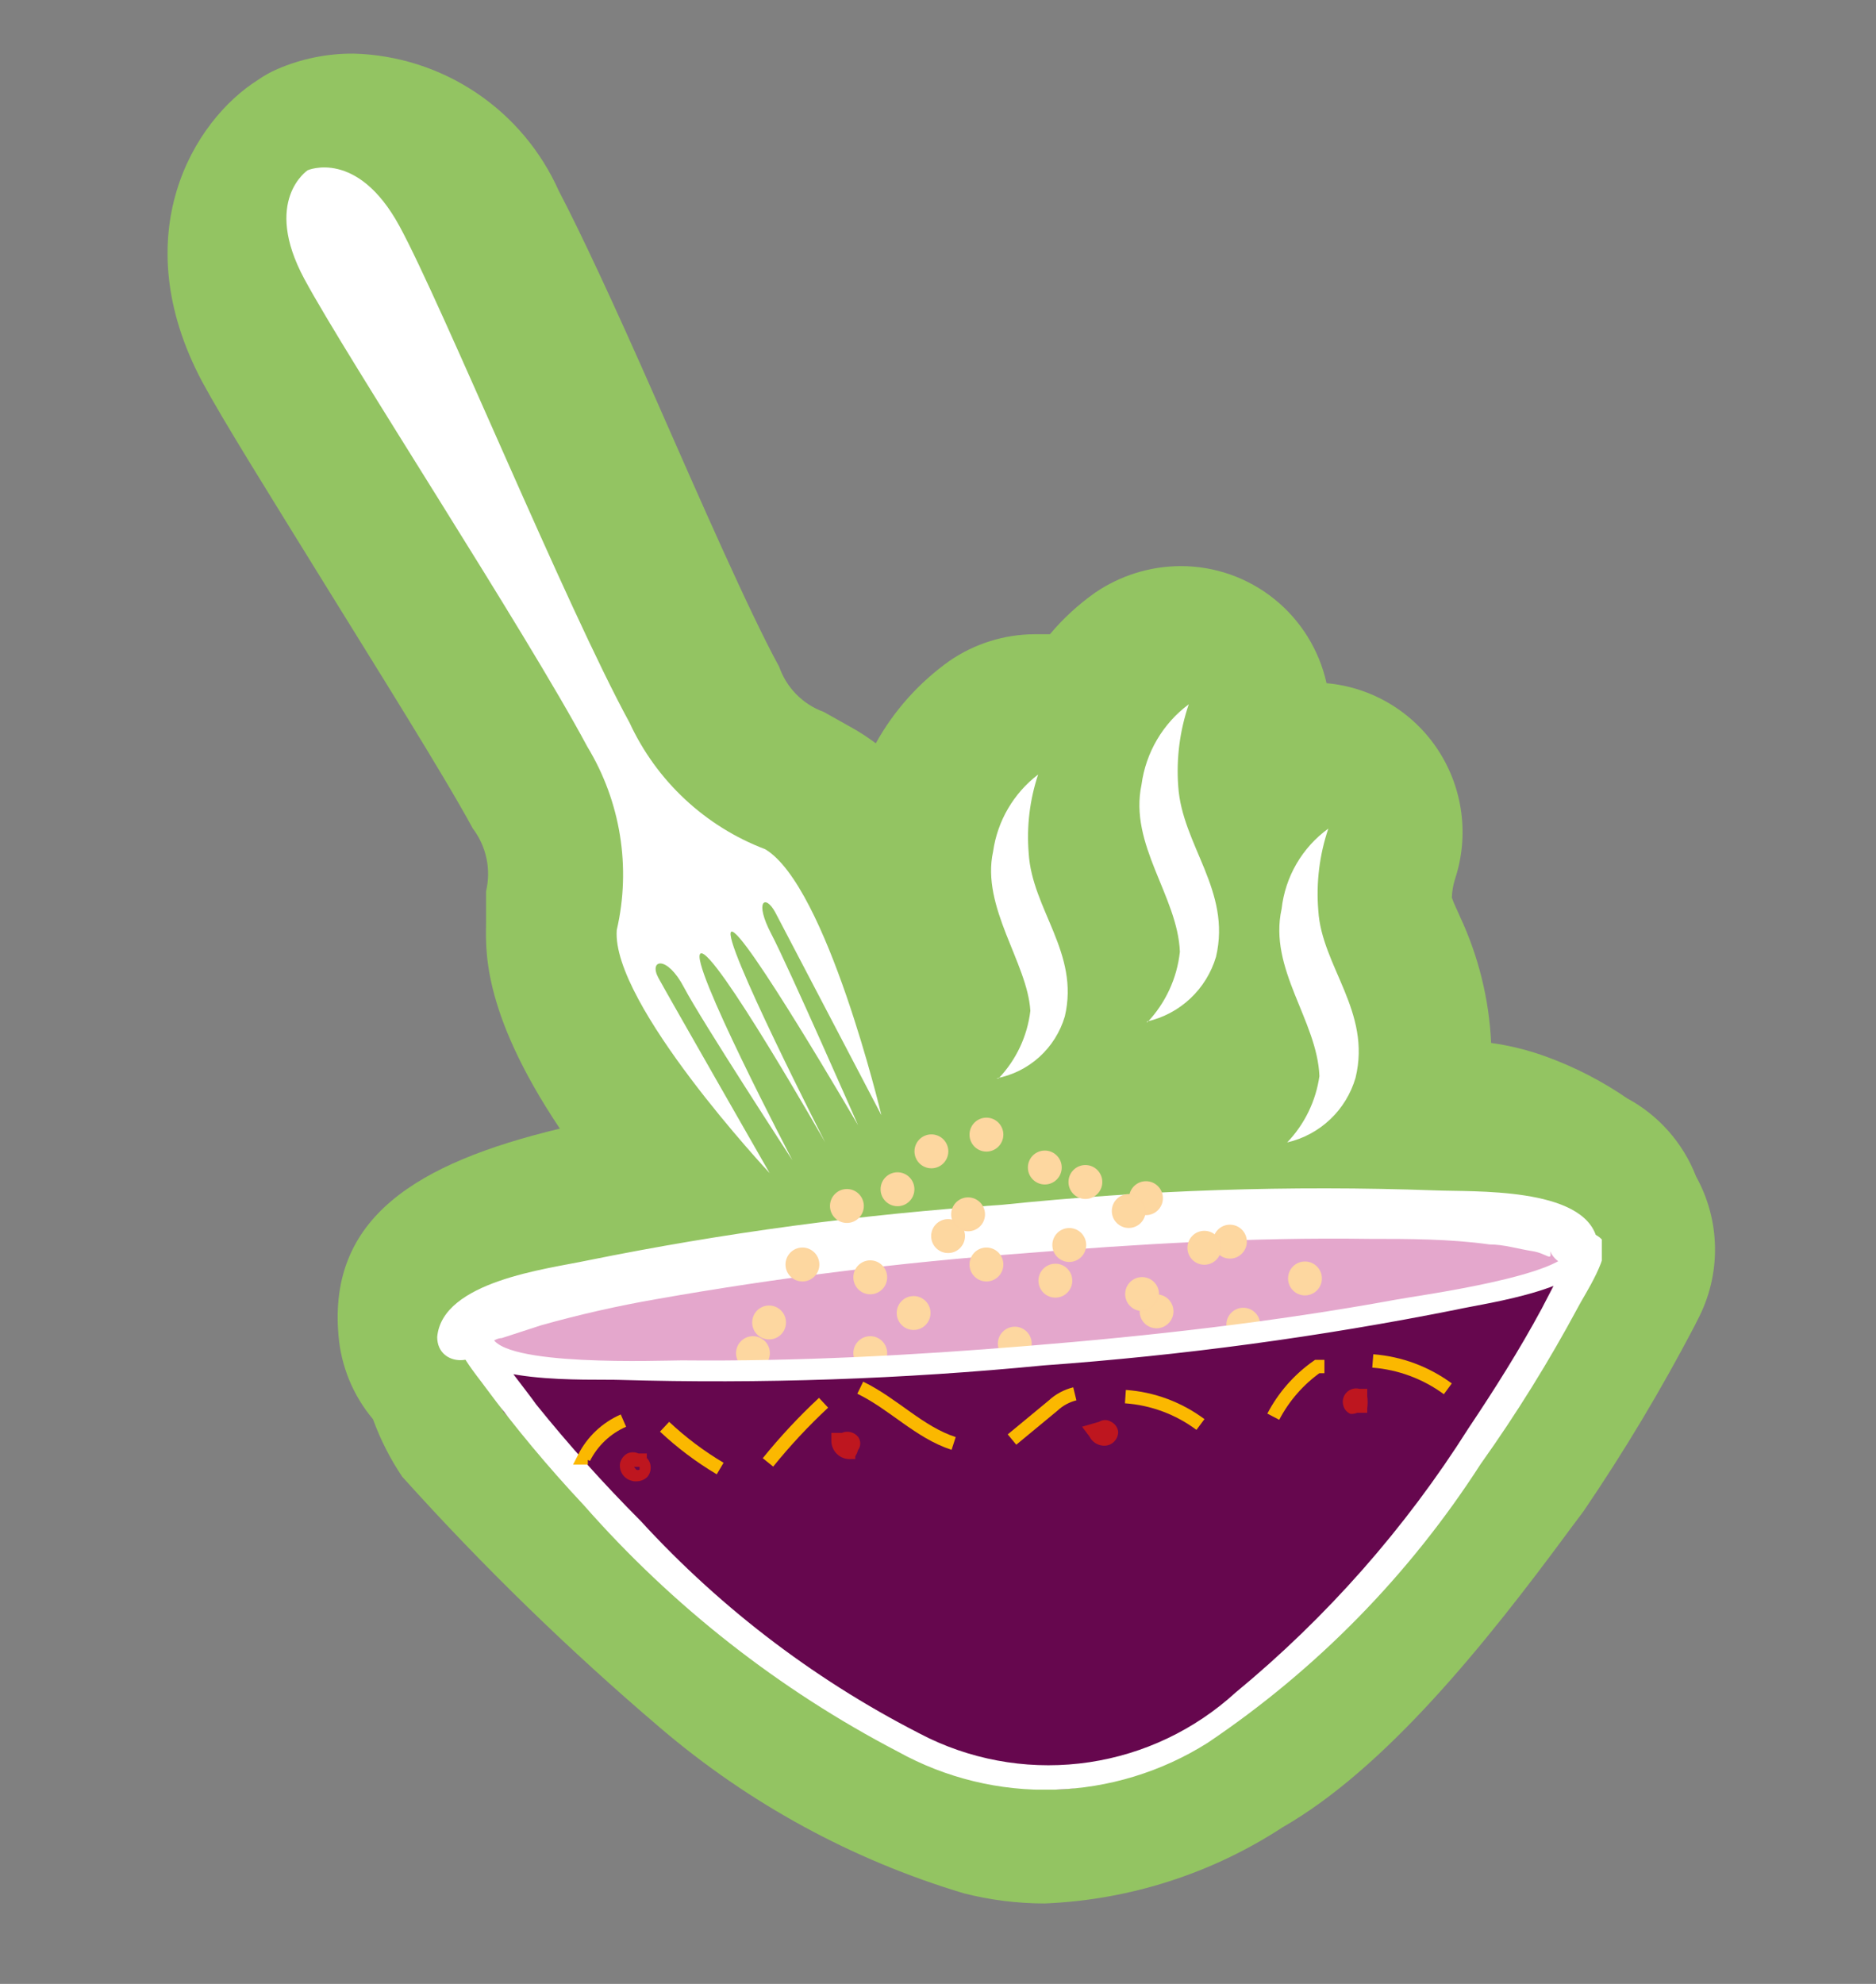 <svg width="280" height="296" viewBox="0 0 280 296" fill="none" xmlns="http://www.w3.org/2000/svg">
<rect x="0" y="0" width="280" height="296" fill="#808080" stroke="none"/>
<g clip-path="url(#clip0_504_2)">
<path d="M253.147 175.537C251.212 170.54 247.559 166.4 242.845 163.865C239.177 161.345 235.211 159.291 231.038 157.751C228.298 156.729 225.454 156.01 222.558 155.608C222.252 149.062 220.664 142.641 217.883 136.71C217.487 135.757 217.011 134.884 216.694 133.931C216.723 132.987 216.883 132.052 217.17 131.152C218.222 127.958 218.54 124.568 218.1 121.233C217.661 117.899 216.474 114.708 214.63 111.897C212.786 109.087 210.331 106.731 207.45 105.006C204.569 103.28 201.336 102.229 197.992 101.932C196.891 96.968 194.129 92.53 190.166 89.353C186.203 86.176 181.275 84.451 176.2 84.464C171.647 84.482 167.204 85.865 163.441 88.434C160.94 90.2 158.676 92.282 156.706 94.627H154.487C149.932 94.636 145.486 96.02 141.728 98.597C137.184 101.823 133.42 106.029 130.713 110.905C129.505 109.994 128.234 109.172 126.909 108.443L122.947 106.22C121.406 105.662 120.009 104.766 118.858 103.599C117.706 102.431 116.829 101.021 116.29 99.471C111.932 91.531 104.483 74.539 97.985 59.77C91.487 45.001 86.494 34.361 83.404 28.486C80.749 22.531 76.469 17.448 71.057 13.824C65.645 10.2 59.322 8.181 52.815 8C48.893 7.967 45.007 8.751 41.404 10.303C40.403 10.736 39.447 11.268 38.551 11.891C28.804 18.005 18.581 35.076 30.151 56.911C33.321 62.787 40.136 73.665 47.981 86.369C55.826 99.074 66.128 115.43 70.566 123.609C71.567 124.926 72.264 126.45 72.607 128.071C72.95 129.691 72.929 131.367 72.547 132.978C72.547 134.328 72.547 135.837 72.547 137.425C72.547 141.157 71.596 150.526 83.562 168.391C62.087 173.552 49.011 181.731 50.517 199.199C50.888 203.817 52.688 208.203 55.668 211.745C56.768 214.77 58.232 217.649 60.026 220.32C72.021 233.654 84.887 246.174 98.54 257.798C111.773 269.095 127.21 277.505 143.868 282.491C147.805 283.491 151.851 283.998 155.913 284C168.551 283.485 180.816 279.562 191.415 272.646C206.789 263.832 221.687 245.331 234.207 228.34L236.347 225.481C242.393 216.597 247.923 207.371 252.909 197.849L253.385 196.896C255.124 193.598 256.013 189.917 255.972 186.187C255.93 182.457 254.959 178.796 253.147 175.537Z" fill="#93C462"/>
<g clip-path="url(#clip1_504_2)">
<path d="M226.548 180.35C230.188 181.663 233.541 183.668 236.422 186.255C237.915 188.667 233.103 191.079 233.103 191.079C233.103 191.079 225.968 198.897 182.408 201.892C138.849 204.886 94.128 207.963 86.495 207.215C78.861 206.466 64.093 201.642 72.39 197.151C80.687 192.659 119.102 187.42 140.259 185.34C161.417 183.261 213.688 175.443 226.548 180.35Z" fill="#E4A7CC"/>
<path d="M237.584 188.334V188.834C232.934 197.779 227.81 206.469 222.234 214.866C217.256 221.354 198.09 249.05 182.159 258.199C166.229 267.348 157.932 268.097 150.05 266.1C135.879 261.792 122.706 254.695 111.303 245.224C98.634 234.409 86.584 222.885 75.211 210.708C73.645 208.143 72.523 205.331 71.892 202.391C71.892 202.391 79.027 204.636 79.442 204.636C96.987 205.727 114.583 205.727 132.128 204.636C149.386 202.557 187.469 199.313 188.133 199.48C197.74 198.551 207.294 197.135 216.758 195.238C221.487 193.907 231.942 189.748 234.68 188.584L237.584 188.334Z" fill="#66074E"/>
<path d="M72.555 199.646C72.555 201.393 73.551 199.646 74.879 199.646L80.77 197.733C86.452 196.136 92.212 194.831 98.027 193.824C116.127 190.631 134.376 188.354 152.705 187.004C169.88 185.59 187.055 184.592 204.312 184.841C210.286 184.841 216.343 184.841 222.317 185.673C224.474 185.673 226.548 186.338 228.706 186.671C230.863 187.004 231.693 188.335 231.361 186.671C231.711 187.478 232.34 188.13 233.132 188.51C233.923 188.89 234.825 188.971 235.671 188.739C236.518 188.506 237.252 187.976 237.741 187.245C238.229 186.514 238.438 185.631 238.33 184.758C236.339 177.023 219.828 177.855 214.103 177.605C192.534 176.829 170.938 177.551 149.469 179.768C128.676 181.163 107.999 183.942 87.573 188.085C81.682 189.333 66.001 191.162 65.254 199.48C65.254 204.137 72.141 204.054 72.555 199.48V199.646Z" fill="white"/>
<path d="M194.771 193.158C196.1 193.158 197.177 192.079 197.177 190.746C197.177 189.414 196.1 188.334 194.771 188.334C193.442 188.334 192.365 189.414 192.365 190.746C192.365 192.079 193.442 193.158 194.771 193.158Z" fill="#FDD7A0" stroke="#FDD6A0" stroke-width="0.24"/>
<path d="M185.561 200.062C186.89 200.062 187.967 198.982 187.967 197.65C187.967 196.318 186.89 195.238 185.561 195.238C184.232 195.238 183.155 196.318 183.155 197.65C183.155 198.982 184.232 200.062 185.561 200.062Z" fill="#FDD7A0" stroke="#FDD6A0" stroke-width="0.24"/>
<path d="M172.618 198.066C173.947 198.066 175.024 196.986 175.024 195.654C175.024 194.322 173.947 193.242 172.618 193.242C171.289 193.242 170.212 194.322 170.212 195.654C170.212 196.986 171.289 198.066 172.618 198.066Z" fill="#FDD7A0" stroke="#FDD6A0" stroke-width="0.24"/>
<path d="M183.57 187.669C184.899 187.669 185.976 186.589 185.976 185.257C185.976 183.925 184.899 182.845 183.57 182.845C182.241 182.845 181.164 183.925 181.164 185.257C181.164 186.589 182.241 187.669 183.57 187.669Z" fill="#FDD7A0" stroke="#FDD6A0" stroke-width="0.24"/>
<path d="M171.041 181.182C172.37 181.182 173.448 180.102 173.448 178.77C173.448 177.438 172.37 176.358 171.041 176.358C169.713 176.358 168.635 177.438 168.635 178.77C168.635 180.102 169.713 181.182 171.041 181.182Z" fill="#FDD7A0" stroke="#FDD6A0" stroke-width="0.24"/>
<path d="M159.591 188.168C160.92 188.168 161.998 187.088 161.998 185.756C161.998 184.424 160.92 183.344 159.591 183.344C158.263 183.344 157.185 184.424 157.185 185.756C157.185 187.088 158.263 188.168 159.591 188.168Z" fill="#FDD7A0" stroke="#FDD6A0" stroke-width="0.24"/>
<path d="M141.504 186.837C142.833 186.837 143.91 185.758 143.91 184.425C143.91 183.093 142.833 182.013 141.504 182.013C140.175 182.013 139.098 183.093 139.098 184.425C139.098 185.758 140.175 186.837 141.504 186.837Z" fill="#FDD7A0" stroke="#FDD6A0" stroke-width="0.24"/>
<path d="M151.46 202.89C152.789 202.89 153.866 201.81 153.866 200.478C153.866 199.146 152.789 198.066 151.46 198.066C150.131 198.066 149.054 199.146 149.054 200.478C149.054 201.81 150.131 202.89 151.46 202.89Z" fill="#FDD7A0" stroke="#FDD6A0" stroke-width="0.24"/>
<path d="M139.015 174.195C140.344 174.195 141.421 173.115 141.421 171.783C141.421 170.451 140.344 169.371 139.015 169.371C137.686 169.371 136.609 170.451 136.609 171.783C136.609 173.115 137.686 174.195 139.015 174.195Z" fill="#FDD7A0" stroke="#FDD6A0" stroke-width="0.24"/>
<path d="M129.888 204.304C131.217 204.304 132.294 203.224 132.294 201.892C132.294 200.56 131.217 199.48 129.888 199.48C128.559 199.48 127.482 200.56 127.482 201.892C127.482 203.224 128.559 204.304 129.888 204.304Z" fill="#FDD7A0" stroke="#FDD6A0" stroke-width="0.24"/>
<path d="M112.381 204.304C113.71 204.304 114.787 203.224 114.787 201.892C114.787 200.56 113.71 199.48 112.381 199.48C111.052 199.48 109.975 200.56 109.975 201.892C109.975 203.224 111.052 204.304 112.381 204.304Z" fill="#FDD7A0" stroke="#FDD6A0" stroke-width="0.24"/>
<path d="M179.753 188.584C181.082 188.584 182.159 187.504 182.159 186.172C182.159 184.84 181.082 183.76 179.753 183.76C178.424 183.76 177.347 184.84 177.347 186.172C177.347 187.504 178.424 188.584 179.753 188.584Z" fill="#FDD7A0" stroke="#FDD6A0" stroke-width="0.24"/>
<path d="M170.461 195.487C171.789 195.487 172.867 194.407 172.867 193.075C172.867 191.743 171.789 190.663 170.461 190.663C169.132 190.663 168.054 191.743 168.054 193.075C168.054 194.407 169.132 195.487 170.461 195.487Z" fill="#FDD7A0" stroke="#FDD6A0" stroke-width="0.24"/>
<path d="M157.517 193.491C158.846 193.491 159.923 192.411 159.923 191.079C159.923 189.747 158.846 188.667 157.517 188.667C156.188 188.667 155.111 189.747 155.111 191.079C155.111 192.411 156.188 193.491 157.517 193.491Z" fill="#FDD7A0" stroke="#FDD6A0" stroke-width="0.24"/>
<path d="M133.954 179.851C135.283 179.851 136.36 178.771 136.36 177.439C136.36 176.107 135.283 175.027 133.954 175.027C132.625 175.027 131.548 176.107 131.548 177.439C131.548 178.771 132.625 179.851 133.954 179.851Z" fill="#FDD7A0" stroke="#FDD6A0" stroke-width="0.24"/>
<path d="M129.888 192.992C131.217 192.992 132.294 191.912 132.294 190.58C132.294 189.248 131.217 188.168 129.888 188.168C128.559 188.168 127.482 189.248 127.482 190.58C127.482 191.912 128.559 192.992 129.888 192.992Z" fill="#FDD7A0" stroke="#FDD6A0" stroke-width="0.24"/>
<path d="M168.469 183.095C169.798 183.095 170.876 182.015 170.876 180.683C170.876 179.351 169.798 178.271 168.469 178.271C167.14 178.271 166.063 179.351 166.063 180.683C166.063 182.015 167.14 183.095 168.469 183.095Z" fill="#FDD7A0" stroke="#FDD6A0" stroke-width="0.24"/>
<path d="M161.998 178.77C163.327 178.77 164.404 177.69 164.404 176.358C164.404 175.026 163.327 173.946 161.998 173.946C160.669 173.946 159.592 175.026 159.592 176.358C159.592 177.69 160.669 178.77 161.998 178.77Z" fill="#FDD7A0" stroke="#FDD6A0" stroke-width="0.24"/>
<path d="M155.941 176.607C157.27 176.607 158.347 175.528 158.347 174.195C158.347 172.863 157.27 171.783 155.941 171.783C154.612 171.783 153.535 172.863 153.535 174.195C153.535 175.528 154.612 176.607 155.941 176.607Z" fill="#FDD7A0" stroke="#FDD6A0" stroke-width="0.24"/>
<path d="M147.229 171.7C148.558 171.7 149.635 170.62 149.635 169.288C149.635 167.956 148.558 166.876 147.229 166.876C145.9 166.876 144.823 167.956 144.823 169.288C144.823 170.62 145.9 171.7 147.229 171.7Z" fill="#FDD7A0" stroke="#FDD6A0" stroke-width="0.24"/>
<path d="M144.491 183.594C145.82 183.594 146.897 182.514 146.897 181.182C146.897 179.85 145.82 178.77 144.491 178.77C143.162 178.77 142.085 179.85 142.085 181.182C142.085 182.514 143.162 183.594 144.491 183.594Z" fill="#FDD7A0" stroke="#FDD6A0" stroke-width="0.24"/>
<path d="M126.403 182.346C127.732 182.346 128.81 181.266 128.81 179.934C128.81 178.602 127.732 177.522 126.403 177.522C125.075 177.522 123.997 178.602 123.997 179.934C123.997 181.266 125.075 182.346 126.403 182.346Z" fill="#FDD7A0" stroke="#FDD6A0" stroke-width="0.24"/>
<path d="M136.36 198.315C137.689 198.315 138.766 197.235 138.766 195.903C138.766 194.571 137.689 193.491 136.36 193.491C135.031 193.491 133.954 194.571 133.954 195.903C133.954 197.235 135.031 198.315 136.36 198.315Z" fill="#FDD7A0" stroke="#FDD6A0" stroke-width="0.24"/>
<path d="M147.229 191.079C148.558 191.079 149.635 189.999 149.635 188.667C149.635 187.335 148.558 186.255 147.229 186.255C145.9 186.255 144.823 187.335 144.823 188.667C144.823 189.999 145.9 191.079 147.229 191.079Z" fill="#FDD7A0" stroke="#FDD6A0" stroke-width="0.24"/>
<path d="M114.787 199.729C116.116 199.729 117.194 198.649 117.194 197.317C117.194 195.985 116.116 194.905 114.787 194.905C113.459 194.905 112.381 195.985 112.381 197.317C112.381 198.649 113.459 199.729 114.787 199.729Z" fill="#FDD7A0" stroke="#FDD6A0" stroke-width="0.24"/>
<path d="M119.766 191.079C121.095 191.079 122.172 189.999 122.172 188.667C122.172 187.335 121.095 186.255 119.766 186.255C118.437 186.255 117.36 187.335 117.36 188.667C117.36 189.999 118.437 191.079 119.766 191.079Z" fill="#FDD7A0" stroke="#FDD6A0" stroke-width="0.24"/>
<path d="M68.324 200.228C69.984 206.716 88.071 205.718 92.552 205.884C113.65 206.495 134.767 205.772 155.775 203.721C176.449 202.238 197.011 199.461 217.339 195.404C221.736 194.406 238.33 192.327 238.911 185.673L234.431 186.921L230.116 195.238C226.797 201.393 223.064 207.298 219.164 213.12C209.736 228.027 198.001 241.334 184.4 252.543C178.314 258.098 170.717 261.712 162.577 262.927C154.436 264.141 146.119 262.901 138.683 259.364C122.467 251.289 107.87 240.294 95.621 226.926C90.121 221.411 84.914 215.609 80.023 209.543C78.944 207.963 72.722 200.145 72.805 199.646C74.132 197.317 69.403 197.234 68.407 199.064C67.412 200.894 71.311 205.385 72.307 206.799C76.907 213.017 81.866 218.96 87.158 224.598C100.386 239.648 116.28 252.112 134.037 261.36C141.155 265.301 149.197 267.256 157.325 267.022C165.453 266.788 173.37 264.373 180.251 260.029C196.512 249.091 210.375 234.94 220.989 218.443C226.314 210.965 231.163 203.16 235.509 195.072C236.339 193.408 240.819 186.754 239.077 184.925C237.335 183.095 234.763 184.176 234.597 186.089C234.182 190.331 211.365 193.325 208.378 193.907C190.207 197.234 171.788 199.313 153.369 200.81C136.194 202.224 118.936 203.139 101.761 202.973C98.774 202.973 74.547 203.971 73.385 199.313C72.39 196.735 67.66 197.983 68.324 200.228Z" fill="white"/>
<path d="M197.675 203.888C197.675 203.888 196.928 203.888 196.596 203.888C193.847 205.824 191.6 208.39 190.042 211.373" stroke="#FBB800" stroke-width="2"/>
<path d="M179.172 212.538C175.912 210.106 172.025 208.663 167.971 208.379" stroke="#FBB800" stroke-width="2"/>
<path d="M216.094 207.215C212.821 204.807 208.941 203.367 204.893 203.056" stroke="#FBB800" stroke-width="2"/>
<path d="M160.421 207.963C159.212 208.259 158.098 208.86 157.185 209.71L151.045 214.783" stroke="#FBB800" stroke-width="2"/>
<path d="M142.334 215.366C137.189 213.702 133.373 209.46 128.395 207.048" stroke="#FBB800" stroke-width="2"/>
<path d="M122.919 209.294C119.948 212.061 117.175 215.035 114.622 218.193" stroke="#FBB800" stroke-width="2"/>
<path d="M107.486 219.108C104.503 217.336 101.721 215.245 99.189 212.87" stroke="#FBB800" stroke-width="2"/>
<path d="M93.049 211.956C90.498 213.069 88.415 215.04 87.158 217.528H87.739" stroke="#FBB800" stroke-width="2"/>
<path d="M202.57 210.791H203.4H204.063V210.126C204.147 209.519 204.147 208.903 204.063 208.296V207.215H202.902C202.561 207.127 202.203 207.131 201.865 207.227C201.526 207.323 201.219 207.507 200.975 207.761C200.73 208.014 200.557 208.328 200.473 208.67C200.389 209.013 200.397 209.371 200.496 209.71C200.565 209.988 200.699 210.246 200.887 210.462C201.074 210.679 201.31 210.849 201.574 210.957C201.915 210.979 202.255 210.922 202.57 210.791Z" fill="#BE161F"/>
<path d="M162.578 214.284L161.5 212.87L164.072 212.122C164.334 211.96 164.635 211.874 164.943 211.874C165.251 211.874 165.552 211.96 165.814 212.122C166.105 212.26 166.357 212.469 166.546 212.731C166.734 212.993 166.854 213.298 166.893 213.619C166.894 214.143 166.699 214.648 166.345 215.033C165.991 215.419 165.505 215.656 164.985 215.698C164.488 215.73 163.994 215.613 163.565 215.361C163.136 215.109 162.793 214.734 162.578 214.284Z" fill="#BE161F"/>
<path d="M127.067 217.694H127.648V217.279C127.835 216.998 127.975 216.689 128.063 216.364C128.278 216.076 128.395 215.725 128.395 215.366C128.395 215.006 128.278 214.655 128.063 214.368C127.777 214.024 127.389 213.782 126.956 213.677C126.522 213.572 126.067 213.61 125.657 213.785H125.242H124.08V214.95C124.079 215.332 124.157 215.711 124.31 216.061C124.462 216.411 124.687 216.726 124.968 216.984C125.249 217.243 125.581 217.439 125.943 217.562C126.304 217.684 126.687 217.729 127.067 217.694Z" fill="#BE161F"/>
<path d="M94.294 220.938C93.721 220.799 93.222 220.447 92.898 219.952C92.575 219.458 92.451 218.859 92.552 218.277C92.626 217.98 92.76 217.701 92.945 217.458C93.131 217.215 93.364 217.012 93.63 216.863C93.891 216.743 94.174 216.681 94.46 216.681C94.746 216.681 95.029 216.743 95.29 216.863H96.534V217.528C96.719 217.714 96.865 217.934 96.965 218.177C97.065 218.42 97.115 218.68 97.115 218.942C97.13 219.459 96.953 219.963 96.617 220.356C96.398 220.571 96.139 220.741 95.854 220.855C95.569 220.969 95.264 221.026 94.958 221.021C94.733 221.039 94.507 221.011 94.294 220.938ZM94.958 219.275C95.035 219.312 95.121 219.331 95.207 219.331C95.293 219.331 95.378 219.312 95.456 219.275C95.456 219.275 95.456 219.275 95.456 218.859H94.626L94.958 219.275Z" fill="#BE161F"/>
<path d="M45.922 25.401C45.922 25.401 53.307 22.157 59.612 33.718C65.918 45.279 84.503 90.524 93.962 107.824C97.987 116.53 105.255 123.307 114.207 126.704C123.416 132.193 131.548 166.377 131.548 166.377L115.7 136.103C114.207 133.358 112.547 134.439 115.119 139.346C117.692 144.253 128.063 167.874 128.063 167.874C128.063 167.874 110.722 138.099 109.146 139.014C107.569 139.929 123.168 170.453 123.168 170.453C123.168 170.453 106.574 141.342 104.582 142.257C102.591 143.172 118.272 173.114 118.272 173.114C118.272 173.114 104.665 152.238 102.093 147.331C99.521 142.424 96.783 143.172 98.276 145.917C99.77 148.662 114.871 175.027 114.871 175.027C114.871 175.027 91.224 149.743 92.054 138.764C94.215 129.417 92.636 119.594 87.656 111.4C78.447 94.184 51.73 53.346 45.424 41.619C39.119 29.892 45.922 25.401 45.922 25.401Z" fill="white"/>
<path d="M148.722 160.888C151.106 160.438 153.319 159.338 155.119 157.71C156.92 156.081 158.238 153.986 158.928 151.656C161.168 142.174 154.032 135.687 153.535 127.286C153.21 123.322 153.69 119.333 154.945 115.559C151.289 118.352 148.875 122.475 148.225 127.037C146.399 135.354 153.369 143.671 153.784 150.824C153.332 154.602 151.673 158.133 149.054 160.888H148.722Z" fill="white"/>
<path d="M192.116 170.453C194.519 169.9 196.732 168.715 198.526 167.019C200.32 165.323 201.63 163.178 202.321 160.805C204.727 150.907 197.26 144.17 196.762 135.853C196.421 131.718 196.93 127.557 198.256 123.627C196.326 125.026 194.709 126.814 193.508 128.877C192.308 130.939 191.551 133.231 191.286 135.603C189.295 144.586 196.596 152.238 196.928 160.555C196.397 164.278 194.714 167.74 192.116 170.453Z" fill="white"/>
<path d="M171.207 152.404C173.623 151.857 175.849 150.675 177.657 148.979C179.465 147.283 180.79 145.136 181.496 142.756C183.819 132.859 176.434 126.122 175.854 117.306C175.551 113.165 176.087 109.006 177.43 105.079C175.516 106.502 173.906 108.295 172.695 110.352C171.483 112.409 170.696 114.689 170.378 117.056C168.469 126.039 175.771 133.691 176.103 142.008C175.674 145.973 173.954 149.685 171.207 152.571V152.404Z" fill="white"/>
</g>
</g>
<defs>
<clipPath id="clip0_504_2">
<rect width="231" height="276" fill="white" transform="translate(25 8)"/>
</clipPath>
<clipPath id="clip1_504_2">
<rect width="196.308" height="242.031" fill="white" transform="translate(42.769 24.985)"/>
</clipPath>
</defs>
</svg>
